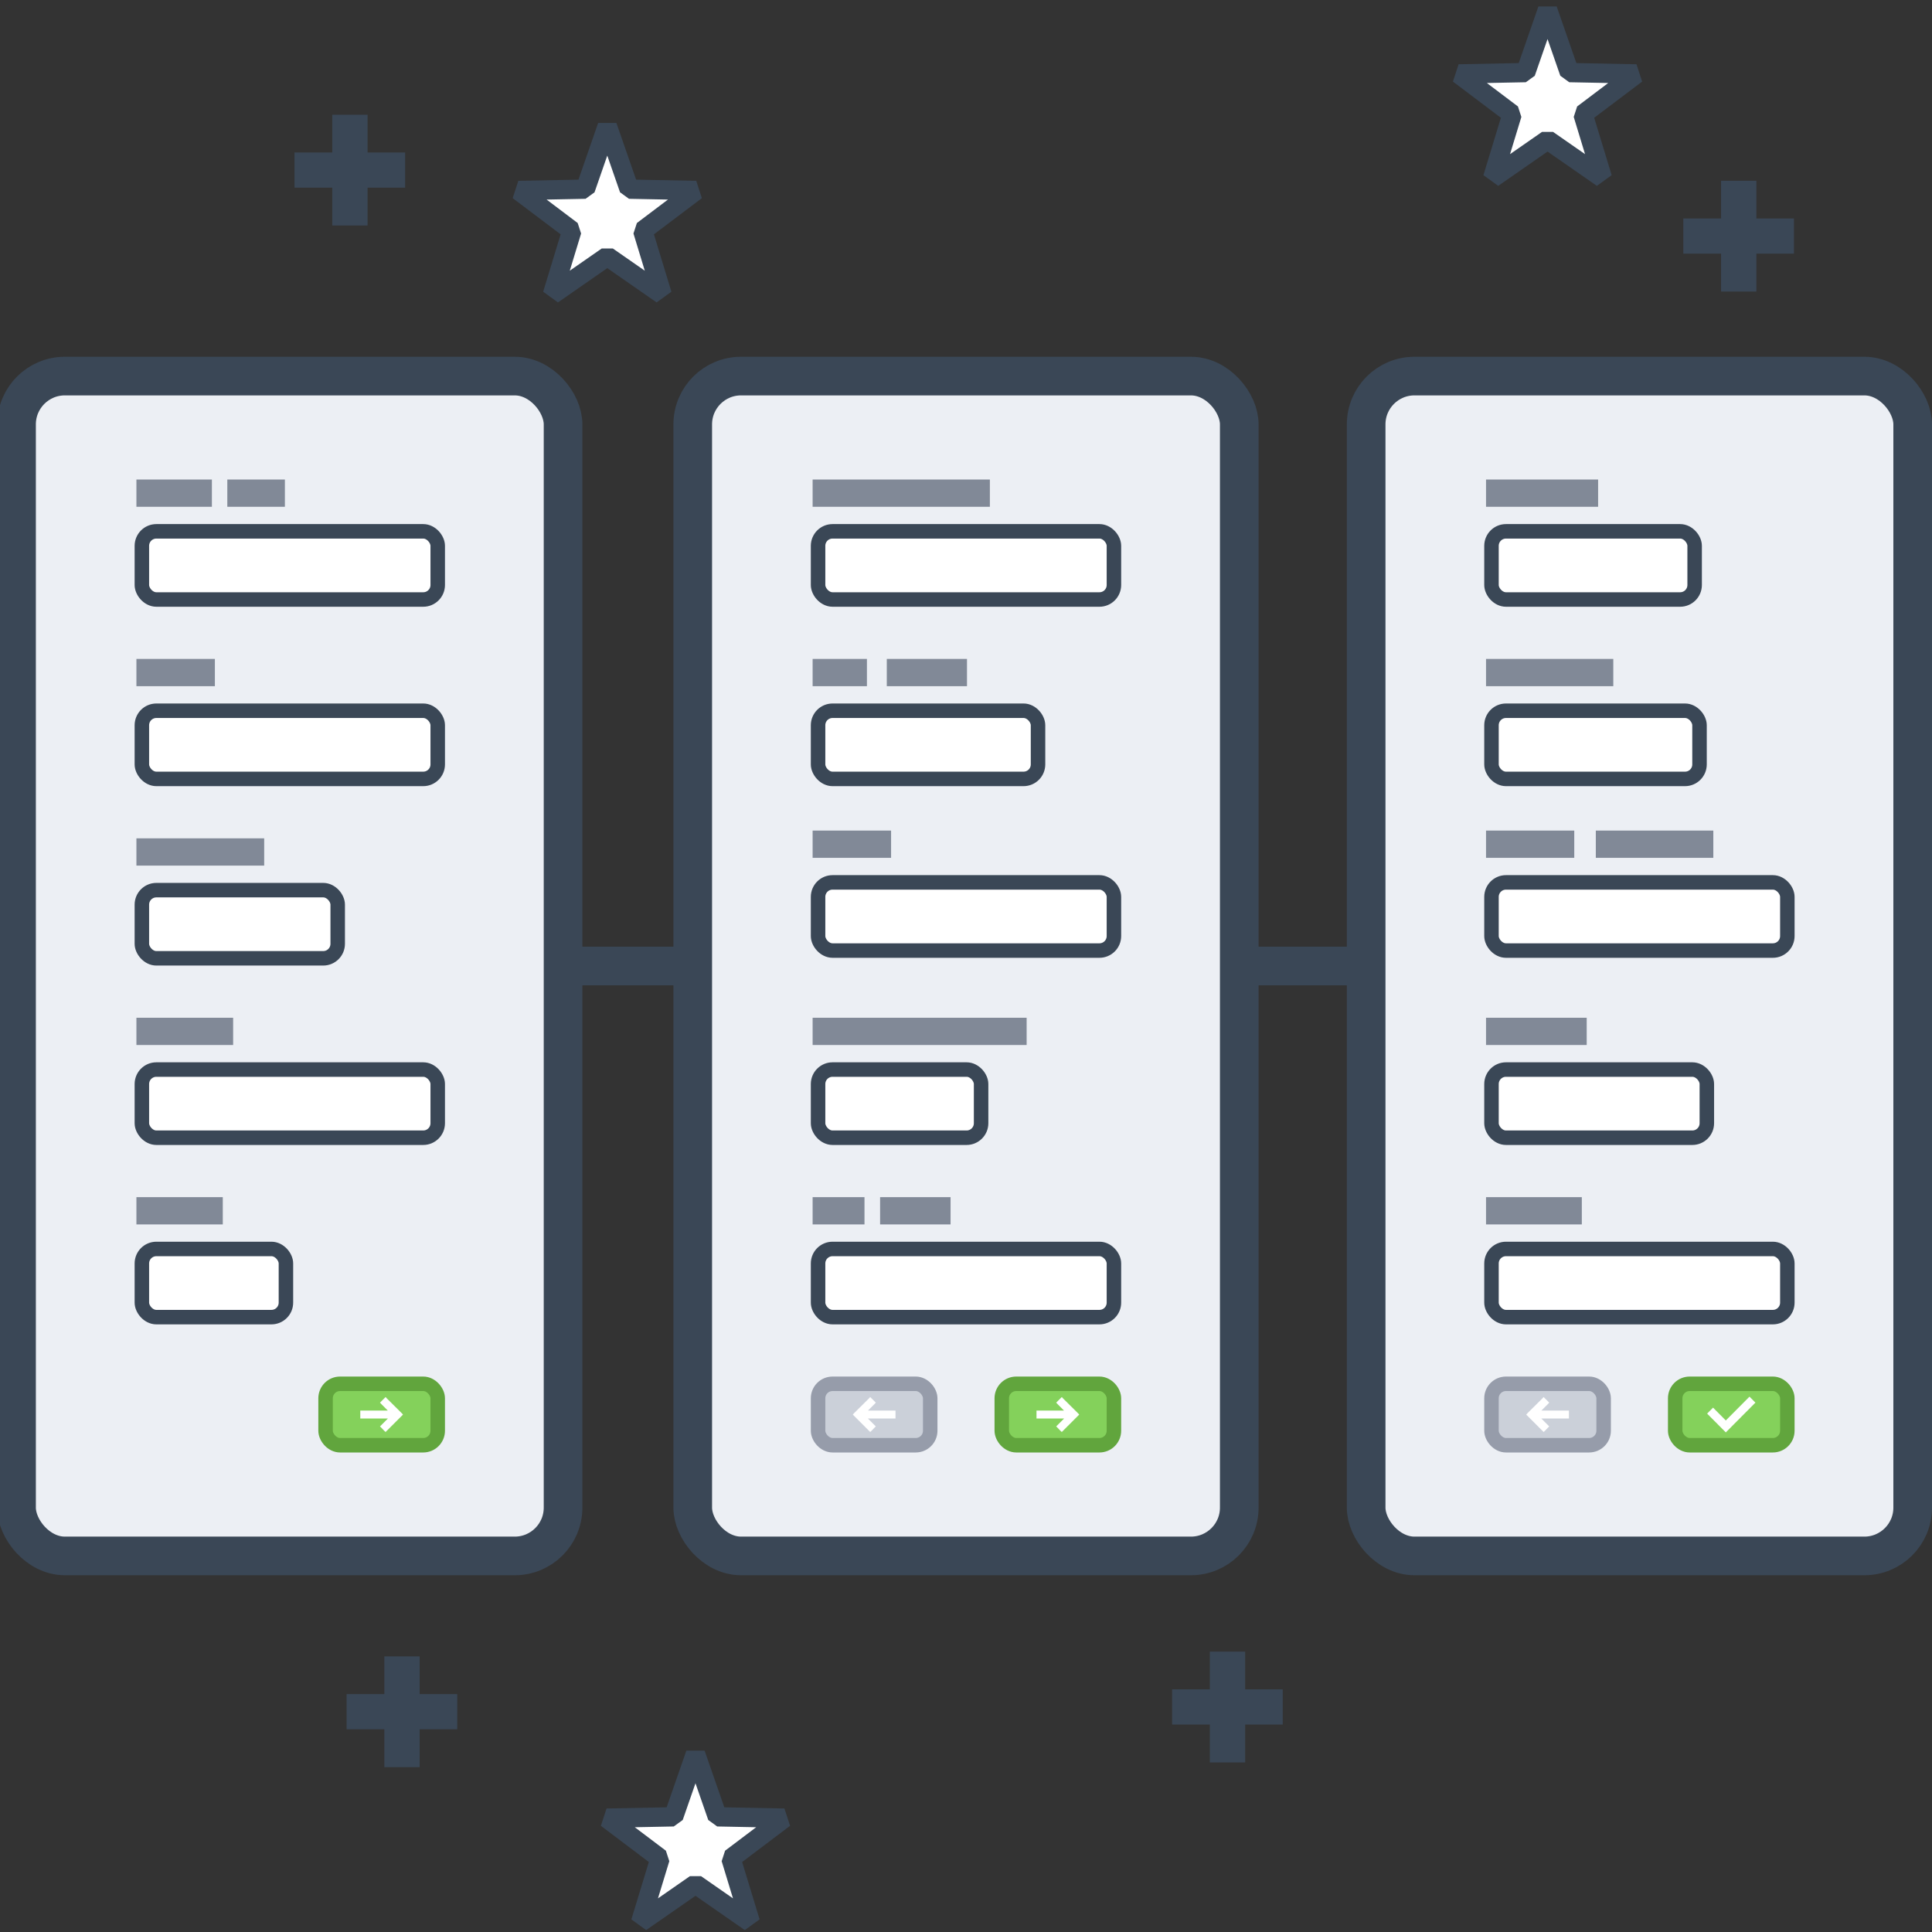 <?xml version="1.0" encoding="UTF-8" standalone="no"?>
<!-- Created with Inkscape (http://www.inkscape.org/) -->

<svg
   xmlns:dc="http://purl.org/dc/elements/1.1/"
   xmlns:cc="http://creativecommons.org/ns#"
   xmlns:rdf="http://www.w3.org/1999/02/22-rdf-syntax-ns#"
   xmlns:svg="http://www.w3.org/2000/svg"
   xmlns="http://www.w3.org/2000/svg"
   xmlns:sodipodi="http://sodipodi.sourceforge.net/DTD/sodipodi-0.dtd"
   xmlns:inkscape="http://www.inkscape.org/namespaces/inkscape"
   width="400"
   height="400"
   id="svg25644"
   version="1.1"
   inkscape:version="0.48.5 r10040"
   sodipodi:docname="feature-wizard.svg">
  <rect width="100%" height="100%" fill="#333333" stroke="none"/>
  <defs
     id="defs25646" />
  <sodipodi:namedview
     id="base"
     pagecolor="#ffffff"
     bordercolor="#666666"
     borderopacity="1.0"
     inkscape:pageopacity="0.0"
     inkscape:pageshadow="2"
     inkscape:zoom="0.9899495"
     inkscape:cx="148.03586"
     inkscape:cy="76.160858"
     inkscape:document-units="px"
     inkscape:current-layer="layer1"
     showgrid="false"
     inkscape:showpageshadow="false"
     inkscape:window-width="3840"
     inkscape:window-height="1537"
     inkscape:window-x="1912"
     inkscape:window-y="-8"
     inkscape:window-maximized="1"
     inkscape:snap-bbox="true"
     inkscape:object-nodes="true"
     inkscape:snap-nodes="true"
     showguides="true"
     inkscape:guide-bbox="true"
     inkscape:snap-global="false" />
  <g
     inkscape:label="Layer 1"
     inkscape:groupmode="layer"
     id="layer1"
     transform="translate(0,-652.362)">
    <rect
       y="730.225"
       x="3.424"
       height="244.275"
       width="113.152"
       id="rect84038-6"
       style="fill:#eceff4;fill-opacity:1;fill-rule:nonzero;stroke:#3a4756;stroke-width:8;stroke-miterlimit:4;stroke-opacity:1;stroke-dasharray:none"
       rx="10"
       ry="10" />
    <rect
       ry="10"
       rx="10"
       style="fill:#eceff4;fill-opacity:1;fill-rule:nonzero;stroke:#3a4756;stroke-width:8;stroke-miterlimit:4;stroke-opacity:1;stroke-dasharray:none"
       id="rect5603"
       width="113.152"
       height="244.275"
       x="282.848"
       y="730.225" />
    <rect
       y="730.225"
       x="143.424"
       height="244.275"
       width="113.152"
       id="rect5625"
       style="fill:#eceff4;fill-opacity:1;fill-rule:nonzero;stroke:#3a4756;stroke-width:8;stroke-miterlimit:4;stroke-opacity:1;stroke-dasharray:none"
       rx="10"
       ry="10" />
    <path
       style="font-size:40px;font-style:normal;font-variant:normal;font-weight:normal;font-stretch:normal;text-indent:0;text-align:start;text-decoration:none;line-height:125%;letter-spacing:0px;word-spacing:0px;text-transform:none;direction:ltr;block-progression:tb;writing-mode:lr-tb;text-anchor:start;baseline-shift:baseline;color:#000000;fill:#3a4756;fill-opacity:1;fill-rule:nonzero;stroke:none;stroke-width:4;marker:none;visibility:visible;display:inline;overflow:visible;enable-background:accumulate;font-family:Sans;-inkscape-font-specification:Sans"
       d="m 356.326,689.788 0,2 0,5.812 -5.812,0 -2,0 0,2 0,3.281 0,2 2,0 5.812,0 0,5.844 0,2 2,0 3.312,0 2,0 0,-2 0,-5.844 5.781,0 2,0 0,-2 0,-3.281 0,-2 -2,0 -5.781,0 0,-5.812 0,-2 -2,0 -3.312,0 -2,0 z"
       id="text64459-63"
       inkscape:connector-curvature="0" />
    <path
       sodipodi:type="star"
       style="fill:#ffffff;stroke:#3a4756;stroke-width:5.656;stroke-linecap:square;stroke-linejoin:bevel;stroke-miterlimit:4;stroke-opacity:1;stroke-dasharray:none;stroke-dashoffset:0;fill-opacity:1"
       id="path64457-47-0"
       sodipodi:sides="5"
       sodipodi:cx="307.08636"
       sodipodi:cy="64.629356"
       sodipodi:r1="27.292818"
       sodipodi:r2="10.896576"
       sodipodi:arg1="-1.5707963"
       sodipodi:arg2="-0.9424778"
       inkscape:flatsided="false"
       inkscape:rounded="0"
       inkscape:randomized="0"
       d="m 307.086,37.337 6.405,18.477 19.552,0.382 -15.594,11.801 5.679,18.713 -16.042,-11.184 -16.042,11.184 5.679,-18.713 -15.594,-11.801 19.552,-0.382 z"
       transform="matrix(0.708,0,0,0.706,102.985,627.988)"
       inkscape:transform-center-y="-1.8410111" />
    <path
       style="font-size:40px;font-style:normal;font-variant:normal;font-weight:normal;font-stretch:normal;text-indent:0;text-align:start;text-decoration:none;line-height:125%;letter-spacing:0px;word-spacing:0px;text-transform:none;direction:ltr;block-progression:tb;writing-mode:lr-tb;text-anchor:start;baseline-shift:baseline;color:#000000;fill:#3a4756;fill-opacity:1;fill-rule:nonzero;stroke:none;stroke-width:4;marker:none;visibility:visible;display:inline;overflow:visible;enable-background:accumulate;font-family:Sans;-inkscape-font-specification:Sans"
       d="m 79.574,995.294 0,2 0,5.813 -5.812,0 -2,0 0,2 0,3.281 0,2 2,0 5.812,0 0,5.844 0,2 2,0 3.312,0 2,0 0,-2 0,-5.844 5.781,0 2,0 0,-2 0,-3.281 0,-2 -2,0 -5.781,0 0,-5.813 0,-2 -2,0 -3.312,0 -2,0 z"
       id="text64459-0-3"
       inkscape:connector-curvature="0" />
    <path
       sodipodi:type="star"
       style="fill:#ffffff;stroke:#3a4756;stroke-width:5.656;stroke-linecap:square;stroke-linejoin:bevel;stroke-miterlimit:4;stroke-opacity:1;stroke-dasharray:none;stroke-dashoffset:0;fill-opacity:1"
       id="path64457-6-5"
       sodipodi:sides="5"
       sodipodi:cx="307.08636"
       sodipodi:cy="64.629356"
       sodipodi:r1="27.292818"
       sodipodi:r2="10.896576"
       sodipodi:arg1="-1.5707963"
       sodipodi:arg2="-0.9424778"
       inkscape:flatsided="false"
       inkscape:rounded="0"
       inkscape:randomized="0"
       d="m 307.086,37.337 6.405,18.477 19.552,0.382 -15.594,11.801 5.679,18.713 -16.042,-11.184 -16.042,11.184 5.679,-18.713 -15.594,-11.801 19.552,-0.382 z"
       transform="matrix(0.708,0,0,0.706,-73.425,989.112)"
       inkscape:transform-center-y="-1.8410111" />
    <path
       style="font-size:40px;font-style:normal;font-variant:normal;font-weight:normal;font-stretch:normal;text-indent:0;text-align:start;text-decoration:none;line-height:125%;letter-spacing:0px;word-spacing:0px;text-transform:none;direction:ltr;block-progression:tb;writing-mode:lr-tb;text-anchor:start;baseline-shift:baseline;color:#000000;fill:#3a4756;fill-opacity:1;fill-rule:nonzero;stroke:none;stroke-width:4;marker:none;visibility:visible;display:inline;overflow:visible;enable-background:accumulate;font-family:Sans;-inkscape-font-specification:Sans"
       d="m 250.484,994.313 0,2 0,5.812 -5.812,0 -2,0 0,2 0,3.281 0,2 2,0 5.812,0 0,5.844 0,2 2,0 3.312,0 2,0 0,-2 0,-5.844 5.781,0 2,0 0,-2 0,-3.281 0,-2 -2,0 -5.781,0 0,-5.812 0,-2 -2,0 -3.312,0 -2,0 z"
       id="text64459-4-7"
       inkscape:connector-curvature="0" />
    <path
       sodipodi:type="star"
       style="fill:#ffffff;stroke:#3a4756;stroke-width:5.656;stroke-linecap:square;stroke-linejoin:bevel;stroke-miterlimit:4;stroke-opacity:1;stroke-dasharray:none;stroke-dashoffset:0;fill-opacity:1"
       id="path64457-3"
       sodipodi:sides="5"
       sodipodi:cx="307.08636"
       sodipodi:cy="64.629356"
       sodipodi:r1="27.292818"
       sodipodi:r2="10.896576"
       sodipodi:arg1="-1.5707963"
       sodipodi:arg2="-0.9424778"
       inkscape:flatsided="false"
       inkscape:rounded="0"
       inkscape:randomized="0"
       d="m 307.086,37.337 6.405,18.477 19.552,0.382 -15.594,11.801 5.679,18.713 -16.042,-11.184 -16.042,11.184 5.679,-18.713 -15.594,-11.801 19.552,-0.382 z"
       transform="matrix(0.708,0,0,0.706,-91.686,652.121)"
       inkscape:transform-center-y="-1.8410111" />
    <path
       style="font-size:40px;font-style:normal;font-variant:normal;font-weight:normal;font-stretch:normal;text-indent:0;text-align:start;text-decoration:none;line-height:125%;letter-spacing:0px;word-spacing:0px;text-transform:none;direction:ltr;block-progression:tb;writing-mode:lr-tb;text-anchor:start;baseline-shift:baseline;color:#000000;fill:#3a4756;fill-opacity:1;fill-rule:nonzero;stroke:none;stroke-width:4;marker:none;visibility:visible;display:inline;overflow:visible;enable-background:accumulate;font-family:Sans;-inkscape-font-specification:Sans"
       d="m 68.786,676.118 0,2 0,5.812 -5.812,0 -2,0 0,2 0,3.281 0,2 2,0 5.812,0 0,5.844 0,2 2,0 3.312,0 2,0 0,-2 0,-5.844 5.781,0 2,0 0,-2 0,-3.281 0,-2 -2,0 -5.781,0 0,-5.812 0,-2 -2,0 -3.312,0 -2,0 z"
       id="text64459-4-8"
       inkscape:connector-curvature="0" />
    <g
       id="g6134"
       transform="translate(-1.9073486e-6,-4.055)">
      <rect
         ry="3"
         rx="3"
         y="942.918"
         x="67.407"
         height="12.719"
         width="23.219"
         id="rect26192-1-1"
         style="fill:#84d15b;fill-opacity:1;fill-rule:nonzero;stroke:#61a53d;stroke-width:3;stroke-miterlimit:4;stroke-opacity:1;stroke-dasharray:none" />
      <rect
         y="829.986"
         x="28.244"
         height="5.645"
         width="26.453"
         id="rect26280-7-8"
         style="fill:#818997;fill-opacity:1;fill-rule:nonzero;stroke:none" />
      <rect
         style="fill:#ffffff;fill-opacity:1;fill-rule:nonzero;stroke:#3a4756;stroke-width:3;stroke-miterlimit:4;stroke-opacity:1;stroke-dasharray:none"
         id="rect62975-9"
         width="40.545"
         height="14.114"
         x="29.373"
         y="840.712"
         rx="3"
         ry="3" />
      <g
         transform="translate(0,-35.538)"
         id="g5906">
        <rect
           y="828.379"
           x="28.244"
           height="5.645"
           width="16.245"
           id="rect26274-7-0"
           style="fill:#818997;fill-opacity:1;fill-rule:nonzero;stroke:none" />
        <rect
           style="fill:#ffffff;fill-opacity:1;fill-rule:nonzero;stroke:#3a4756;stroke-width:3;stroke-miterlimit:4;stroke-opacity:1;stroke-dasharray:none"
           id="rect66290-9"
           width="61.253"
           height="14.114"
           x="29.373"
           y="839.106"
           rx="3"
           ry="3" />
      </g>
      <g
         transform="translate(0,-39.286)"
         id="g5910">
        <rect
           style="fill:#818997;fill-opacity:1;fill-rule:nonzero;stroke:none"
           id="rect26164-4-9"
           width="15.627"
           height="5.645"
           x="28.244"
           y="794.983" />
        <rect
           ry="3"
           rx="3"
           y="805.709"
           x="29.373"
           height="14.114"
           width="61.253"
           id="rect66292-8"
           style="fill:#ffffff;fill-opacity:1;fill-rule:nonzero;stroke:#3a4756;stroke-width:3;stroke-miterlimit:4;stroke-opacity:1;stroke-dasharray:none" />
        <rect
           y="794.983"
           x="47.063"
           height="5.645"
           width="11.92"
           id="rect67948-9"
           style="fill:#818997;fill-opacity:1;fill-rule:nonzero;stroke:none" />
      </g>
      <rect
         style="fill:#818997;fill-opacity:1;fill-rule:nonzero;stroke:none"
         id="rect5894"
         width="17.882"
         height="5.645"
         x="28.244"
         y="904.274" />
      <rect
         ry="3"
         rx="3"
         y="915"
         x="29.373"
         height="14.114"
         width="29.825"
         id="rect5896"
         style="fill:#ffffff;fill-opacity:1;fill-rule:nonzero;stroke:#3a4756;stroke-width:3;stroke-miterlimit:4;stroke-opacity:1;stroke-dasharray:none" />
      <g
         id="g5964">
        <rect
           style="fill:#818997;fill-opacity:1;fill-rule:nonzero;stroke:none"
           id="rect5923"
           width="20.025"
           height="5.645"
           x="28.244"
           y="867.13" />
        <rect
           ry="3"
           rx="3"
           y="877.856"
           x="29.373"
           height="14.114"
           width="61.253"
           id="rect5925"
           style="fill:#ffffff;fill-opacity:1;fill-rule:nonzero;stroke:#3a4756;stroke-width:3;stroke-miterlimit:4;stroke-opacity:1;stroke-dasharray:none" />
      </g>
      <path
         sodipodi:nodetypes="cccccccccccccccccccccccc"
         inkscape:connector-curvature="0"
         id="path6018"
         d="m 79.834,945.659 -0.323,0.323 -0.538,0.538 -0.296,0.296 0.296,0.323 1.318,1.318 -5.266,0 -0.43,0 0,0.43 0,0.78 0,0.43 0.43,0 5.292,0 -1.345,1.345 -0.296,0.296 0.296,0.296 0.538,0.565 0.323,0.296 0.296,-0.296 3.013,-3.013 0.296,-0.296 -0.296,-0.323 -3.013,-2.986 z"
         style="font-size:medium;font-style:normal;font-variant:normal;font-weight:normal;font-stretch:normal;text-indent:0;text-align:start;text-decoration:none;line-height:normal;letter-spacing:normal;word-spacing:normal;text-transform:none;direction:ltr;block-progression:tb;writing-mode:lr-tb;text-anchor:start;baseline-shift:baseline;color:#000000;fill:#ffffff;fill-opacity:1;fill-rule:nonzero;stroke:none;stroke-width:1;marker:none;visibility:visible;display:inline;overflow:visible;enable-background:accumulate;font-family:Sans;-inkscape-font-specification:Sans" />
    </g>
    <g
       id="g6115"
       transform="translate(1.9073486e-6,-4.055)">
      <rect
         style="fill:#818997;fill-opacity:1;fill-rule:nonzero;stroke:none"
         id="rect5629"
         width="16.245"
         height="5.645"
         x="168.244"
         y="828.379" />
      <rect
         ry="3"
         rx="3"
         y="839.106"
         x="169.373"
         height="14.114"
         width="61.253"
         id="rect5637"
         style="fill:#ffffff;fill-opacity:1;fill-rule:nonzero;stroke:#3a4756;stroke-width:3;stroke-miterlimit:4;stroke-opacity:1;stroke-dasharray:none" />
      <rect
         y="755.697"
         x="168.244"
         height="5.645"
         width="36.698"
         id="rect5631"
         style="fill:#818997;fill-opacity:1;fill-rule:nonzero;stroke:none" />
      <rect
         style="fill:#ffffff;fill-opacity:1;fill-rule:nonzero;stroke:#3a4756;stroke-width:3;stroke-miterlimit:4;stroke-opacity:1;stroke-dasharray:none"
         id="rect5639"
         width="61.253"
         height="14.114"
         x="169.373"
         y="766.423"
         rx="3"
         ry="3" />
      <rect
         y="867.13"
         x="168.244"
         height="5.645"
         width="44.311"
         id="rect5633"
         style="fill:#818997;fill-opacity:1;fill-rule:nonzero;stroke:none" />
      <rect
         style="fill:#ffffff;fill-opacity:1;fill-rule:nonzero;stroke:#3a4756;stroke-width:3;stroke-miterlimit:4;stroke-opacity:1;stroke-dasharray:none"
         id="rect5635"
         width="33.753"
         height="14.114"
         x="169.373"
         y="877.856"
         rx="3"
         ry="3" />
      <rect
         style="fill:#84d15b;fill-opacity:1;fill-rule:nonzero;stroke:#61a53d;stroke-width:3;stroke-miterlimit:4;stroke-opacity:1;stroke-dasharray:none"
         id="rect5862"
         width="23.219"
         height="12.719"
         x="207.407"
         y="942.918"
         rx="3"
         ry="3" />
      <rect
         ry="3"
         rx="3"
         y="942.918"
         x="169.373"
         height="12.719"
         width="23.219"
         id="rect5864"
         style="fill:#cbd0d9;fill-opacity:1;fill-rule:nonzero;stroke:#969caa;stroke-width:3;stroke-miterlimit:4;stroke-opacity:1;stroke-dasharray:none" />
      <rect
         y="792.841"
         x="168.244"
         height="5.645"
         width="11.245"
         id="rect5941"
         style="fill:#818997;fill-opacity:1;fill-rule:nonzero;stroke:none" />
      <rect
         style="fill:#ffffff;fill-opacity:1;fill-rule:nonzero;stroke:#3a4756;stroke-width:3;stroke-miterlimit:4;stroke-opacity:1;stroke-dasharray:none"
         id="rect5943"
         width="45.539"
         height="14.114"
         x="169.373"
         y="803.568"
         rx="3"
         ry="3" />
      <rect
         style="fill:#818997;fill-opacity:1;fill-rule:nonzero;stroke:none"
         id="rect5951"
         width="16.603"
         height="5.645"
         x="183.601"
         y="792.841" />
      <g
         transform="translate(0,42.498)"
         id="g5959">
        <rect
           y="861.776"
           x="168.244"
           height="5.645"
           width="10.739"
           id="rect5953"
           style="fill:#818997;fill-opacity:1;fill-rule:nonzero;stroke:none" />
        <rect
           style="fill:#ffffff;fill-opacity:1;fill-rule:nonzero;stroke:#3a4756;stroke-width:3;stroke-miterlimit:4;stroke-opacity:1;stroke-dasharray:none"
           id="rect5955"
           width="61.253"
           height="14.114"
           x="169.373"
           y="872.502"
           rx="3"
           ry="3" />
        <rect
           style="fill:#818997;fill-opacity:1;fill-rule:nonzero;stroke:none"
           id="rect5957"
           width="14.588"
           height="5.645"
           x="182.216"
           y="861.776" />
      </g>
      <path
         style="font-size:medium;font-style:normal;font-variant:normal;font-weight:normal;font-stretch:normal;text-indent:0;text-align:start;text-decoration:none;line-height:normal;letter-spacing:normal;word-spacing:normal;text-transform:none;direction:ltr;block-progression:tb;writing-mode:lr-tb;text-anchor:start;baseline-shift:baseline;color:#000000;fill:#ffffff;fill-opacity:1;fill-rule:nonzero;stroke:none;stroke-width:1;marker:none;visibility:visible;display:inline;overflow:visible;enable-background:accumulate;font-family:Sans;-inkscape-font-specification:Sans"
         d="m 219.834,945.659 -0.323,0.323 -0.538,0.538 -0.296,0.296 0.296,0.323 1.318,1.318 -5.266,0 -0.43,0 0,0.43 0,0.78 0,0.43 0.43,0 5.292,0 -1.345,1.345 -0.296,0.296 0.296,0.296 0.538,0.565 0.323,0.296 0.296,-0.296 3.013,-3.013 0.296,-0.296 -0.296,-0.323 -3.013,-2.986 z"
         id="path6022"
         inkscape:connector-curvature="0"
         sodipodi:nodetypes="cccccccccccccccccccccccc" />
      <path
         sodipodi:nodetypes="cccccccccccccccccccccccc"
         inkscape:connector-curvature="0"
         id="path6024"
         d="m 180.166,945.659 0.323,0.323 0.538,0.538 0.296,0.296 -0.296,0.323 -1.318,1.318 5.266,0 0.43,0 0,0.43 0,0.78 0,0.43 -0.43,0 -5.292,0 1.345,1.345 0.296,0.296 -0.296,0.296 -0.538,0.565 -0.323,0.296 -0.296,-0.296 -3.013,-3.013 -0.296,-0.296 0.296,-0.323 3.013,-2.986 z"
         style="font-size:medium;font-style:normal;font-variant:normal;font-weight:normal;font-stretch:normal;text-indent:0;text-align:start;text-decoration:none;line-height:normal;letter-spacing:normal;word-spacing:normal;text-transform:none;direction:ltr;block-progression:tb;writing-mode:lr-tb;text-anchor:start;baseline-shift:baseline;color:#000000;fill:#ffffff;fill-opacity:1;fill-rule:nonzero;stroke:none;stroke-width:1;marker:none;visibility:visible;display:inline;overflow:visible;enable-background:accumulate;font-family:Sans;-inkscape-font-specification:Sans" />
    </g>
    <rect
       style="fill:#3a4756;fill-opacity:1;stroke:none"
       id="rect62981-6"
       width="8"
       height="26.071"
       x="-856.362"
       y="115.893"
       transform="matrix(0,-1,1,0,0,0)" />
    <rect
       transform="matrix(0,-1,1,0,0,0)"
       y="256.25"
       x="-856.362"
       height="26.071"
       width="8"
       id="rect6046"
       style="fill:#3a4756;fill-opacity:1;stroke:none" />
    <g
       id="g6097"
       transform="translate(0,-4.055)">
      <rect
         y="792.841"
         x="307.668"
         height="5.645"
         width="26.347"
         id="rect5607"
         style="fill:#818997;fill-opacity:1;fill-rule:nonzero;stroke:none" />
      <rect
         style="fill:#ffffff;fill-opacity:1;fill-rule:nonzero;stroke:#3a4756;stroke-width:3;stroke-miterlimit:4;stroke-opacity:1;stroke-dasharray:none"
         id="rect5615"
         width="43.07"
         height="14.114"
         x="308.797"
         y="803.568"
         rx="3"
         ry="3" />
      <rect
         style="fill:#818997;fill-opacity:1;fill-rule:nonzero;stroke:none"
         id="rect5609"
         width="23.203"
         height="5.645"
         x="307.668"
         y="755.697" />
      <rect
         ry="3"
         rx="3"
         y="766.423"
         x="308.797"
         height="14.114"
         width="42.06"
         id="rect5617"
         style="fill:#ffffff;fill-opacity:1;fill-rule:nonzero;stroke:#3a4756;stroke-width:3;stroke-miterlimit:4;stroke-opacity:1;stroke-dasharray:none" />
      <rect
         style="fill:#818997;fill-opacity:1;fill-rule:nonzero;stroke:none"
         id="rect5611"
         width="20.841"
         height="5.645"
         x="307.668"
         y="867.13" />
      <rect
         ry="3"
         rx="3"
         y="877.856"
         x="308.797"
         height="14.114"
         width="44.586"
         id="rect5613"
         style="fill:#ffffff;fill-opacity:1;fill-rule:nonzero;stroke:#3a4756;stroke-width:3;stroke-miterlimit:4;stroke-opacity:1;stroke-dasharray:none" />
      <g
         transform="translate(0,47.5)"
         id="g6048">
        <rect
           style="fill:#84d15b;fill-opacity:1;fill-rule:nonzero;stroke:#61a53d;stroke-width:3;stroke-miterlimit:4;stroke-opacity:1;stroke-dasharray:none"
           id="rect5866"
           width="23.219"
           height="12.719"
           x="346.831"
           y="895.418"
           rx="3"
           ry="3" />
        <rect
           ry="3"
           rx="3"
           y="895.418"
           x="308.797"
           height="12.719"
           width="23.219"
           id="rect5868"
           style="fill:#cbd0d9;fill-opacity:1;fill-rule:nonzero;stroke:#969caa;stroke-width:3;stroke-miterlimit:4;stroke-opacity:1;stroke-dasharray:none" />
        <path
           style="font-size:medium;font-style:normal;font-variant:normal;font-weight:normal;font-stretch:normal;text-indent:0;text-align:start;text-decoration:none;line-height:normal;letter-spacing:normal;word-spacing:normal;text-transform:none;direction:ltr;block-progression:tb;writing-mode:lr-tb;text-anchor:start;baseline-shift:baseline;color:#000000;fill:#ffffff;fill-opacity:1;fill-rule:nonzero;stroke:none;stroke-width:4;marker:none;visibility:visible;display:inline;overflow:visible;enable-background:accumulate;font-family:Sans;-inkscape-font-specification:Sans"
           d="m 362.215,898.078 -0.242,0.242 -4.663,4.69 -2.4,-2.416 -0.237,-0.242 -0.242,0.242 -0.753,0.758 -0.237,0.237 0.237,0.237 3.395,3.416 0.237,0.237 0.237,-0.237 5.658,-5.69 0.237,-0.237 -0.237,-0.237 -0.753,-0.758 z"
           id="path12137-6-6"
           inkscape:connector-curvature="0"
           sodipodi:nodetypes="ccccccccccccccccc" />
        <path
           sodipodi:nodetypes="cccccccccccccccccccccccc"
           inkscape:connector-curvature="0"
           id="path6026"
           d="m 319.59,898.159 0.323,0.323 0.538,0.538 0.296,0.296 -0.296,0.323 -1.318,1.318 5.266,0 0.43,0 0,0.43 0,0.78 0,0.43 -0.43,0 -5.292,0 1.345,1.345 0.296,0.296 -0.296,0.296 -0.538,0.565 -0.323,0.296 -0.296,-0.296 -3.013,-3.013 -0.296,-0.296 0.296,-0.323 3.013,-2.986 z"
           style="font-size:medium;font-style:normal;font-variant:normal;font-weight:normal;font-stretch:normal;text-indent:0;text-align:start;text-decoration:none;line-height:normal;letter-spacing:normal;word-spacing:normal;text-transform:none;direction:ltr;block-progression:tb;writing-mode:lr-tb;text-anchor:start;baseline-shift:baseline;color:#000000;fill:#ffffff;fill-opacity:1;fill-rule:nonzero;stroke:none;stroke-width:1;marker:none;visibility:visible;display:inline;overflow:visible;enable-background:accumulate;font-family:Sans;-inkscape-font-specification:Sans" />
      </g>
      <rect
         style="fill:#818997;fill-opacity:1;fill-rule:nonzero;stroke:none"
         id="rect6065"
         width="18.266"
         height="5.645"
         x="307.668"
         y="828.379" />
      <rect
         ry="3"
         rx="3"
         y="839.106"
         x="308.797"
         height="14.114"
         width="61.253"
         id="rect6067"
         style="fill:#ffffff;fill-opacity:1;fill-rule:nonzero;stroke:#3a4756;stroke-width:3;stroke-miterlimit:4;stroke-opacity:1;stroke-dasharray:none" />
      <rect
         y="904.274"
         x="307.668"
         height="5.645"
         width="19.83"
         id="rect6076"
         style="fill:#818997;fill-opacity:1;fill-rule:nonzero;stroke:none" />
      <rect
         style="fill:#ffffff;fill-opacity:1;fill-rule:nonzero;stroke:#3a4756;stroke-width:3;stroke-miterlimit:4;stroke-opacity:1;stroke-dasharray:none"
         id="rect6078"
         width="61.253"
         height="14.114"
         x="308.797"
         y="915"
         rx="3"
         ry="3" />
      <rect
         y="828.379"
         x="330.397"
         height="5.645"
         width="24.327"
         id="rect6089"
         style="fill:#818997;fill-opacity:1;fill-rule:nonzero;stroke:none" />
    </g>
  </g>
</svg>
